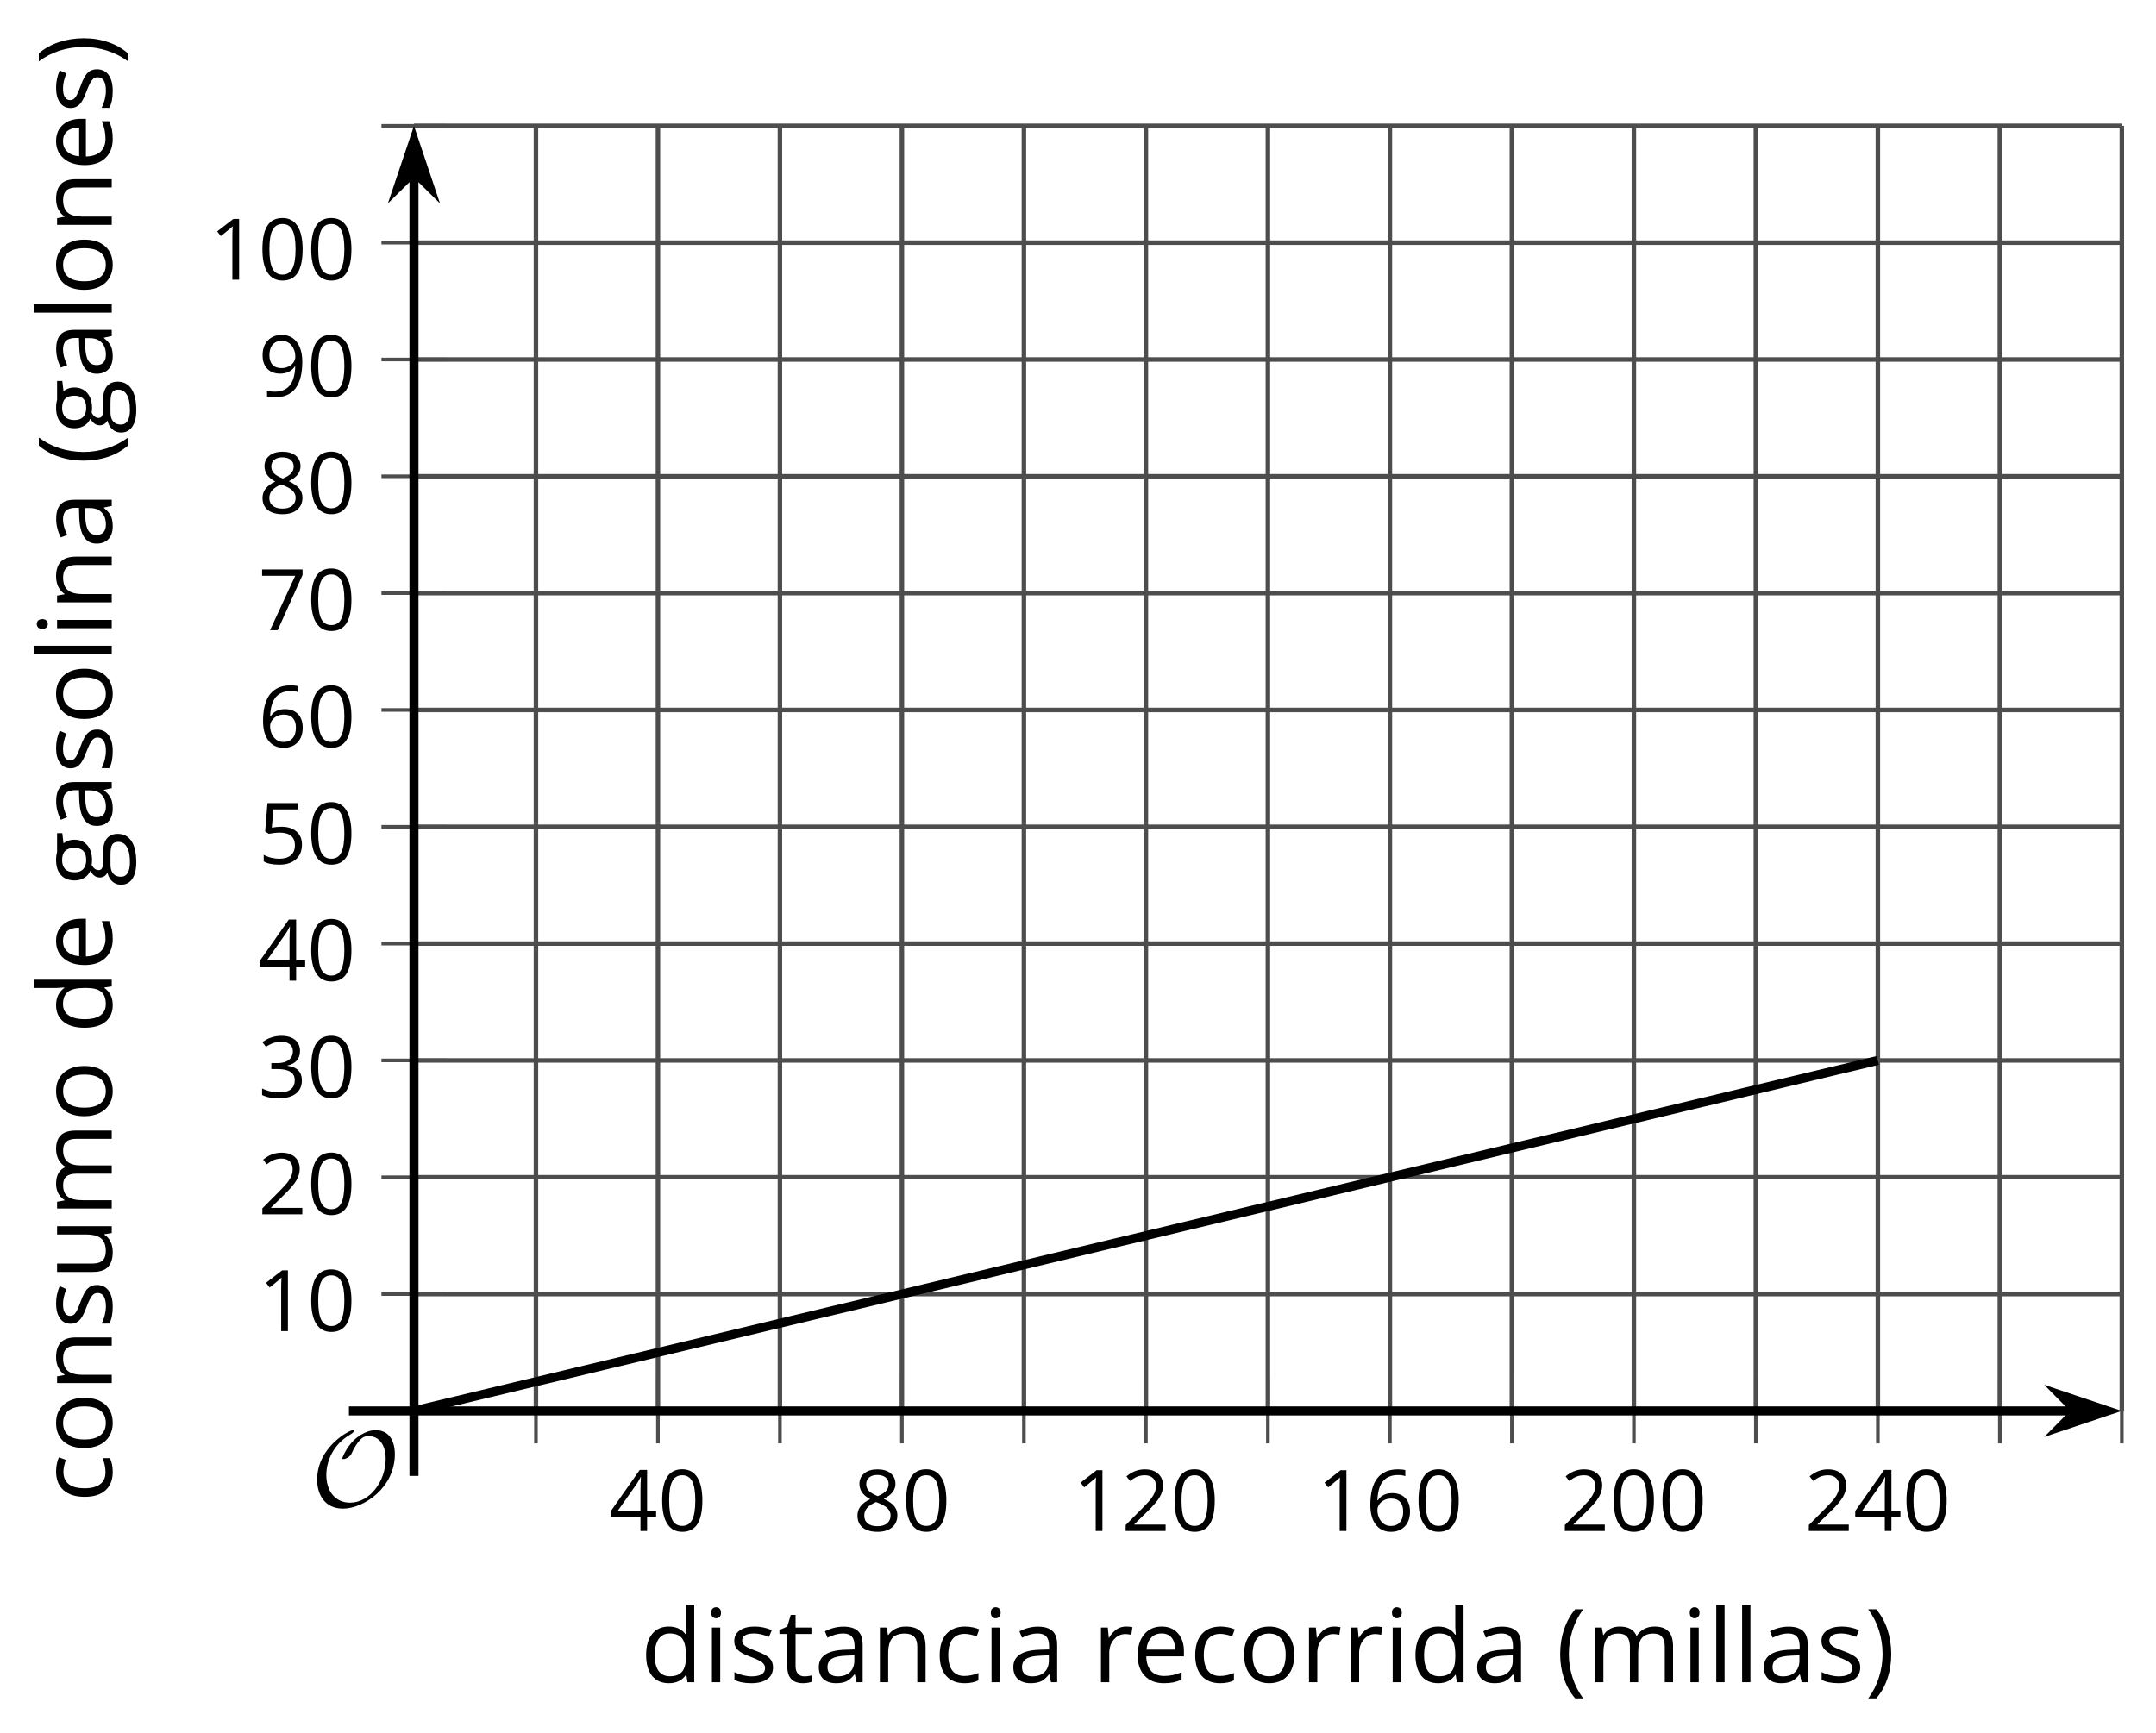 <?xml version='1.0' encoding='UTF-8'?>
<!-- This file was generated by dvisvgm 2.1.3 -->
<svg height='191.992pt' version='1.1' viewBox='-72 -72 238.803 191.992' width='238.803pt' xmlns='http://www.w3.org/2000/svg' xmlns:xlink='http://www.w3.org/1999/xlink'>
<defs>
<clipPath id='clip1'>
<path d='M-26.148 84.312H163.019V-58.059H-26.148Z'/>
</clipPath>
<path d='M9.289 -5.762C9.289 -7.281 8.62 -8.428 7.161 -8.428C5.918 -8.428 4.866 -7.424 4.782 -7.352C3.826 -6.408 3.467 -5.332 3.467 -5.308C3.467 -5.236 3.527 -5.224 3.587 -5.224C3.814 -5.224 4.005 -5.344 4.184 -5.475C4.399 -5.631 4.411 -5.667 4.543 -5.942C4.651 -6.181 4.926 -6.767 5.368 -7.269C5.655 -7.592 5.894 -7.771 6.372 -7.771C7.532 -7.771 8.273 -6.814 8.273 -5.248C8.273 -2.809 6.539 -0.395 4.328 -0.395C2.63 -0.395 1.698 -1.745 1.698 -3.455C1.698 -5.081 2.534 -6.874 4.28 -7.902C4.399 -7.974 4.758 -8.189 4.758 -8.345C4.758 -8.428 4.663 -8.428 4.639 -8.428C4.22 -8.428 0.681 -6.528 0.681 -2.941C0.681 -1.267 1.554 0.263 3.539 0.263C5.87 0.263 9.289 -2.08 9.289 -5.762Z' id='g0-79'/>
<path d='M0.378 -2.583C0.378 -1.782 0.497 -1.031 0.732 -0.336S1.312 0.971 1.763 1.492H2.5C2.072 0.912 1.745 0.272 1.519 -0.433S1.179 -1.855 1.179 -2.592C1.179 -3.343 1.289 -4.07 1.51 -4.779C1.736 -5.488 2.067 -6.137 2.509 -6.731H1.763C1.317 -6.197 0.971 -5.576 0.737 -4.866C0.497 -4.157 0.378 -3.398 0.378 -2.583Z' id='g2-8'/>
<path d='M2.413 -2.583C2.413 -3.389 2.293 -4.148 2.058 -4.862C1.823 -5.571 1.478 -6.192 1.027 -6.731H0.281C0.723 -6.137 1.054 -5.488 1.28 -4.779C1.501 -4.07 1.611 -3.343 1.611 -2.592C1.611 -1.855 1.496 -1.133 1.271 -0.433C1.045 0.272 0.718 0.916 0.29 1.492H1.027C1.473 0.976 1.819 0.368 2.053 -0.327C2.293 -1.022 2.413 -1.777 2.413 -2.583Z' id='g2-9'/>
<path d='M4.922 -3.375C4.922 -4.498 4.733 -5.355 4.355 -5.948C3.973 -6.542 3.421 -6.837 2.689 -6.837C1.938 -6.837 1.381 -6.552 1.018 -5.985S0.47 -4.549 0.47 -3.375C0.47 -2.238 0.658 -1.377 1.036 -0.792C1.413 -0.203 1.966 0.092 2.689 0.092C3.444 0.092 4.006 -0.193 4.374 -0.769C4.738 -1.344 4.922 -2.21 4.922 -3.375ZM1.243 -3.375C1.243 -4.355 1.358 -5.064 1.588 -5.506C1.819 -5.953 2.187 -6.174 2.689 -6.174C3.2 -6.174 3.568 -5.948 3.794 -5.497C4.024 -5.051 4.139 -4.342 4.139 -3.375S4.024 -1.699 3.794 -1.243C3.568 -0.792 3.2 -0.566 2.689 -0.566C2.187 -0.566 1.819 -0.792 1.588 -1.234C1.358 -1.685 1.243 -2.394 1.243 -3.375Z' id='g2-16'/>
<path d='M3.292 0V-6.731H2.647L0.866 -5.355L1.271 -4.83C1.92 -5.359 2.288 -5.658 2.366 -5.727S2.518 -5.866 2.583 -5.93C2.56 -5.576 2.546 -5.198 2.546 -4.797V0H3.292Z' id='g2-17'/>
<path d='M4.885 0V-0.709H1.423V-0.746L2.896 -2.187C3.554 -2.827 4.001 -3.352 4.24 -3.771S4.599 -4.609 4.599 -5.037C4.599 -5.585 4.42 -6.018 4.061 -6.344C3.702 -6.667 3.204 -6.828 2.574 -6.828C1.842 -6.828 1.169 -6.57 0.548 -6.054L0.953 -5.534C1.262 -5.778 1.538 -5.944 1.786 -6.036C2.04 -6.128 2.302 -6.174 2.583 -6.174C2.97 -6.174 3.273 -6.068 3.49 -5.856C3.706 -5.649 3.817 -5.364 3.817 -5.005C3.817 -4.751 3.775 -4.512 3.688 -4.291S3.471 -3.844 3.301 -3.61S2.772 -2.988 2.233 -2.44L0.46 -0.658V0H4.885Z' id='g2-18'/>
<path d='M4.632 -5.147C4.632 -5.668 4.452 -6.077 4.088 -6.381C3.725 -6.676 3.218 -6.828 2.564 -6.828C2.164 -6.828 1.786 -6.768 1.427 -6.639C1.064 -6.519 0.746 -6.344 0.47 -6.128L0.856 -5.612C1.192 -5.829 1.487 -5.976 1.75 -6.054S2.288 -6.174 2.583 -6.174C2.97 -6.174 3.278 -6.082 3.499 -5.893C3.729 -5.704 3.84 -5.447 3.84 -5.12C3.84 -4.71 3.688 -4.388 3.379 -4.153C3.071 -3.923 2.657 -3.808 2.132 -3.808H1.459V-3.149H2.122C3.407 -3.149 4.047 -2.739 4.047 -1.925C4.047 -1.013 3.467 -0.557 2.302 -0.557C2.007 -0.557 1.694 -0.594 1.363 -0.672C1.036 -0.746 0.723 -0.856 0.433 -0.999V-0.272C0.714 -0.138 0.999 -0.041 1.298 0.009C1.593 0.064 1.92 0.092 2.274 0.092C3.094 0.092 3.725 -0.083 4.171 -0.424C4.618 -0.769 4.839 -1.266 4.839 -1.906C4.839 -2.353 4.71 -2.716 4.448 -2.993S3.785 -3.439 3.246 -3.508V-3.545C3.688 -3.637 4.029 -3.821 4.273 -4.093C4.512 -4.365 4.632 -4.719 4.632 -5.147Z' id='g2-19'/>
<path d='M5.203 -1.547V-2.242H4.204V-6.768H3.393L0.198 -2.215V-1.547H3.471V0H4.204V-1.547H5.203ZM3.471 -2.242H0.962L3.066 -5.235C3.195 -5.428 3.333 -5.672 3.481 -5.967H3.518C3.485 -5.414 3.471 -4.917 3.471 -4.48V-2.242Z' id='g2-20'/>
<path d='M2.564 -4.111C2.215 -4.111 1.865 -4.075 1.51 -4.006L1.68 -6.027H4.374V-6.731H1.027L0.773 -3.582L1.169 -3.329C1.657 -3.416 2.049 -3.462 2.339 -3.462C3.49 -3.462 4.065 -2.993 4.065 -2.053C4.065 -1.57 3.913 -1.202 3.619 -0.948C3.315 -0.695 2.896 -0.566 2.357 -0.566C2.049 -0.566 1.731 -0.608 1.413 -0.681C1.096 -0.764 0.829 -0.87 0.612 -1.008V-0.272C1.013 -0.028 1.588 0.092 2.348 0.092C3.126 0.092 3.739 -0.106 4.18 -0.502C4.627 -0.898 4.848 -1.446 4.848 -2.141C4.848 -2.753 4.646 -3.232 4.236 -3.582C3.831 -3.936 3.273 -4.111 2.564 -4.111Z' id='g2-21'/>
<path d='M0.539 -2.878C0.539 -1.943 0.741 -1.215 1.151 -0.691C1.561 -0.17 2.113 0.092 2.808 0.092C3.458 0.092 3.978 -0.11 4.355 -0.506C4.742 -0.912 4.931 -1.459 4.931 -2.159C4.931 -2.785 4.756 -3.283 4.411 -3.646C4.061 -4.01 3.582 -4.194 2.979 -4.194C2.247 -4.194 1.713 -3.932 1.377 -3.402H1.321C1.358 -4.365 1.565 -5.074 1.948 -5.525C2.33 -5.971 2.878 -6.197 3.6 -6.197C3.904 -6.197 4.176 -6.16 4.411 -6.082V-6.74C4.213 -6.8 3.936 -6.828 3.591 -6.828C2.583 -6.828 1.823 -6.501 1.308 -5.847C0.797 -5.189 0.539 -4.199 0.539 -2.878ZM2.799 -0.557C2.509 -0.557 2.251 -0.635 2.026 -0.797C1.805 -0.958 1.63 -1.174 1.506 -1.446S1.321 -2.012 1.321 -2.33C1.321 -2.546 1.39 -2.753 1.529 -2.951C1.662 -3.149 1.846 -3.306 2.076 -3.421S2.56 -3.591 2.836 -3.591C3.283 -3.591 3.614 -3.462 3.84 -3.209S4.176 -2.606 4.176 -2.159C4.176 -1.639 4.056 -1.243 3.812 -0.967C3.573 -0.695 3.237 -0.557 2.799 -0.557Z' id='g2-22'/>
<path d='M1.312 0H2.159L4.913 -6.119V-6.731H0.433V-6.027H4.102L1.312 0Z' id='g2-23'/>
<path d='M2.689 -6.828C2.086 -6.828 1.602 -6.685 1.243 -6.39C0.879 -6.105 0.7 -5.714 0.7 -5.226C0.7 -4.88 0.792 -4.572 0.976 -4.291C1.16 -4.015 1.464 -3.757 1.888 -3.518C0.948 -3.089 0.479 -2.486 0.479 -1.717C0.479 -1.142 0.672 -0.695 1.059 -0.378C1.446 -0.064 1.998 0.092 2.716 0.092C3.393 0.092 3.927 -0.074 4.319 -0.405C4.71 -0.741 4.903 -1.188 4.903 -1.745C4.903 -2.122 4.788 -2.454 4.558 -2.744C4.328 -3.029 3.941 -3.301 3.393 -3.564C3.844 -3.789 4.171 -4.038 4.378 -4.309S4.687 -4.885 4.687 -5.216C4.687 -5.718 4.507 -6.114 4.148 -6.4S3.301 -6.828 2.689 -6.828ZM1.234 -1.699C1.234 -2.03 1.335 -2.316 1.542 -2.551C1.75 -2.79 2.081 -3.006 2.537 -3.204C3.131 -2.988 3.55 -2.762 3.789 -2.532C4.029 -2.297 4.148 -2.035 4.148 -1.736C4.148 -1.363 4.019 -1.068 3.766 -0.852S3.154 -0.529 2.698 -0.529C2.233 -0.529 1.874 -0.631 1.621 -0.838C1.363 -1.045 1.234 -1.331 1.234 -1.699ZM2.68 -6.206C3.071 -6.206 3.375 -6.114 3.6 -5.93C3.821 -5.75 3.932 -5.502 3.932 -5.193C3.932 -4.913 3.84 -4.664 3.656 -4.452C3.476 -4.24 3.163 -4.042 2.726 -3.858C2.238 -4.061 1.901 -4.263 1.722 -4.466S1.45 -4.913 1.45 -5.193C1.45 -5.502 1.561 -5.746 1.777 -5.93S2.297 -6.206 2.68 -6.206Z' id='g2-24'/>
<path d='M4.885 -3.858C4.885 -4.471 4.793 -5 4.609 -5.451C4.425 -5.898 4.162 -6.243 3.821 -6.473C3.476 -6.713 3.076 -6.828 2.62 -6.828C1.98 -6.828 1.469 -6.625 1.077 -6.22C0.681 -5.815 0.488 -5.262 0.488 -4.563C0.488 -3.923 0.663 -3.425 1.013 -3.071S1.837 -2.537 2.431 -2.537C2.781 -2.537 3.094 -2.606 3.375 -2.735C3.656 -2.873 3.877 -3.066 4.047 -3.32H4.102C4.07 -2.376 3.863 -1.68 3.49 -1.225C3.112 -0.764 2.555 -0.539 1.819 -0.539C1.506 -0.539 1.225 -0.58 0.981 -0.658V0C1.188 0.06 1.473 0.092 1.828 0.092C3.867 0.092 4.885 -1.225 4.885 -3.858ZM2.62 -6.174C2.91 -6.174 3.168 -6.096 3.398 -5.939C3.619 -5.783 3.798 -5.566 3.923 -5.295S4.111 -4.724 4.111 -4.401C4.111 -4.185 4.042 -3.983 3.909 -3.785S3.591 -3.435 3.352 -3.32C3.122 -3.204 2.864 -3.149 2.583 -3.149C2.132 -3.149 1.796 -3.278 1.575 -3.527C1.354 -3.785 1.243 -4.13 1.243 -4.572C1.243 -5.074 1.363 -5.47 1.602 -5.75S2.182 -6.174 2.62 -6.174Z' id='g2-25'/>
<path d='M3.913 0H4.48V-3.444C4.48 -4.033 4.337 -4.461 4.042 -4.728C3.757 -4.995 3.31 -5.129 2.707 -5.129C2.408 -5.129 2.113 -5.092 1.814 -5.014C1.519 -4.936 1.248 -4.83 0.999 -4.696L1.234 -4.111C1.763 -4.369 2.242 -4.498 2.661 -4.498C3.034 -4.498 3.306 -4.401 3.481 -4.217C3.646 -4.024 3.734 -3.734 3.734 -3.338V-3.025L2.878 -2.997C1.248 -2.947 0.433 -2.413 0.433 -1.395C0.433 -0.921 0.576 -0.552 0.856 -0.295C1.142 -0.037 1.533 0.092 2.035 0.092C2.408 0.092 2.721 0.037 2.974 -0.074C3.223 -0.189 3.471 -0.401 3.725 -0.718H3.762L3.913 0ZM2.187 -0.539C1.888 -0.539 1.653 -0.612 1.483 -0.755C1.317 -0.898 1.234 -1.11 1.234 -1.386C1.234 -1.74 1.367 -1.998 1.639 -2.164C1.906 -2.334 2.343 -2.426 2.951 -2.449L3.715 -2.482V-2.026C3.715 -1.556 3.582 -1.192 3.306 -0.93C3.039 -0.668 2.661 -0.539 2.187 -0.539Z' id='g2-65'/>
<path d='M2.827 0.092C3.338 0.092 3.766 0.005 4.102 -0.17V-0.847C3.66 -0.668 3.227 -0.576 2.808 -0.576C2.316 -0.576 1.948 -0.741 1.694 -1.073C1.446 -1.404 1.321 -1.878 1.321 -2.5C1.321 -3.808 1.832 -4.461 2.859 -4.461C3.011 -4.461 3.191 -4.438 3.389 -4.392C3.587 -4.351 3.771 -4.296 3.941 -4.227L4.176 -4.876C4.038 -4.945 3.849 -5.009 3.605 -5.06S3.122 -5.138 2.878 -5.138C2.127 -5.138 1.547 -4.908 1.142 -4.448C0.732 -3.987 0.529 -3.333 0.529 -2.491C0.529 -1.667 0.727 -1.031 1.133 -0.58C1.529 -0.134 2.095 0.092 2.827 0.092Z' id='g2-67'/>
<path d='M4.245 -0.677L4.346 0H4.968V-7.164H4.204V-5.111L4.222 -4.756L4.254 -4.392H4.194C3.831 -4.89 3.306 -5.138 2.62 -5.138C1.961 -5.138 1.45 -4.908 1.082 -4.448S0.529 -3.343 0.529 -2.509S0.714 -1.036 1.077 -0.585C1.446 -0.134 1.961 0.092 2.62 0.092C3.324 0.092 3.849 -0.166 4.204 -0.677H4.245ZM2.716 -0.548C2.261 -0.548 1.911 -0.714 1.676 -1.041S1.321 -1.855 1.321 -2.5C1.321 -3.135 1.441 -3.628 1.676 -3.978C1.915 -4.323 2.261 -4.498 2.707 -4.498C3.227 -4.498 3.61 -4.346 3.849 -4.042C4.084 -3.734 4.204 -3.223 4.204 -2.509V-2.348C4.204 -1.717 4.088 -1.257 3.849 -0.976C3.619 -0.691 3.237 -0.548 2.716 -0.548Z' id='g2-68'/>
<path d='M2.942 0.092C3.283 0.092 3.573 0.064 3.812 0.018C4.056 -0.037 4.309 -0.12 4.581 -0.235V-0.916C4.052 -0.691 3.513 -0.576 2.97 -0.576C2.454 -0.576 2.053 -0.727 1.768 -1.036C1.487 -1.344 1.335 -1.791 1.321 -2.385H4.797V-2.868C4.797 -3.55 4.613 -4.098 4.245 -4.512C3.877 -4.931 3.375 -5.138 2.744 -5.138C2.067 -5.138 1.533 -4.899 1.133 -4.42C0.727 -3.941 0.529 -3.297 0.529 -2.482C0.529 -1.676 0.746 -1.045 1.179 -0.589C1.607 -0.134 2.196 0.092 2.942 0.092ZM2.735 -4.498C3.135 -4.498 3.439 -4.369 3.656 -4.116C3.872 -3.858 3.978 -3.49 3.978 -3.006H1.34C1.381 -3.471 1.524 -3.84 1.768 -4.102C2.007 -4.365 2.33 -4.498 2.735 -4.498Z' id='g2-69'/>
<path d='M4.94 -5.046H3.195C2.983 -5.106 2.744 -5.138 2.482 -5.138C1.874 -5.138 1.404 -4.991 1.073 -4.687C0.741 -4.392 0.576 -3.964 0.576 -3.412C0.576 -3.08 0.658 -2.785 0.82 -2.528C0.985 -2.27 1.197 -2.086 1.459 -1.98C1.248 -1.851 1.091 -1.717 0.994 -1.579S0.847 -1.28 0.847 -1.096C0.847 -0.935 0.893 -0.792 0.976 -0.668C1.068 -0.543 1.174 -0.456 1.303 -0.396C0.948 -0.318 0.672 -0.166 0.474 0.06S0.18 0.548 0.18 0.856C0.18 1.303 0.359 1.653 0.718 1.897C1.073 2.141 1.584 2.265 2.242 2.265C3.103 2.265 3.757 2.118 4.204 1.823C4.65 1.533 4.876 1.105 4.876 0.548C4.876 0.11 4.728 -0.226 4.438 -0.456C4.144 -0.686 3.725 -0.801 3.177 -0.801H2.284C2.007 -0.801 1.814 -0.833 1.699 -0.902C1.584 -0.967 1.529 -1.068 1.529 -1.206C1.529 -1.469 1.69 -1.685 2.017 -1.855C2.15 -1.832 2.288 -1.819 2.44 -1.819C3.029 -1.819 3.494 -1.966 3.831 -2.261S4.337 -2.951 4.337 -3.444C4.337 -3.66 4.305 -3.858 4.236 -4.033C4.167 -4.204 4.093 -4.346 4.006 -4.452L4.94 -4.563V-5.046ZM0.916 0.847C0.916 0.539 1.013 0.299 1.206 0.134S1.671 -0.115 2.017 -0.115H2.933C3.398 -0.115 3.715 -0.064 3.886 0.046C4.056 0.147 4.139 0.341 4.139 0.612C4.139 0.939 3.987 1.202 3.674 1.39C3.37 1.584 2.891 1.68 2.251 1.68C1.823 1.68 1.492 1.611 1.262 1.469S0.916 1.119 0.916 0.847ZM1.331 -3.43C1.331 -3.812 1.427 -4.098 1.621 -4.291S2.09 -4.581 2.449 -4.581C3.204 -4.581 3.582 -4.204 3.582 -3.444C3.582 -2.721 3.209 -2.357 2.463 -2.357C2.109 -2.357 1.828 -2.449 1.63 -2.629S1.331 -3.076 1.331 -3.43Z' id='g2-71'/>
<path d='M1.575 0V-5.046H0.81V0H1.575ZM0.746 -6.413C0.746 -6.243 0.787 -6.114 0.875 -6.031C0.962 -5.944 1.068 -5.902 1.197 -5.902C1.321 -5.902 1.427 -5.944 1.515 -6.031C1.602 -6.114 1.648 -6.243 1.648 -6.413S1.602 -6.713 1.515 -6.796S1.321 -6.92 1.197 -6.92C1.068 -6.92 0.962 -6.878 0.875 -6.796C0.787 -6.717 0.746 -6.588 0.746 -6.413Z' id='g2-73'/>
<path d='M1.575 0V-7.164H0.81V0H1.575Z' id='g2-76'/>
<path d='M7.242 0H8.006V-3.292C8.006 -3.936 7.864 -4.406 7.578 -4.696C7.297 -4.991 6.869 -5.138 6.298 -5.138C5.935 -5.138 5.608 -5.06 5.322 -4.908S4.82 -4.544 4.669 -4.282H4.632C4.388 -4.853 3.872 -5.138 3.085 -5.138C2.758 -5.138 2.468 -5.069 2.201 -4.931C1.943 -4.793 1.736 -4.599 1.593 -4.355H1.556L1.432 -5.046H0.81V0H1.575V-2.647C1.575 -3.301 1.685 -3.771 1.906 -4.061C2.132 -4.346 2.482 -4.489 2.96 -4.489C3.324 -4.489 3.596 -4.388 3.766 -4.19C3.936 -3.987 4.024 -3.683 4.024 -3.283V0H4.788V-2.818C4.788 -3.384 4.903 -3.808 5.129 -4.079S5.709 -4.489 6.183 -4.489C6.547 -4.489 6.814 -4.388 6.984 -4.19C7.155 -3.987 7.242 -3.683 7.242 -3.283V0Z' id='g2-77'/>
<path d='M4.263 0H5.028V-3.292C5.028 -3.936 4.876 -4.406 4.567 -4.696C4.259 -4.991 3.803 -5.138 3.195 -5.138C2.85 -5.138 2.532 -5.069 2.251 -4.936C1.971 -4.797 1.75 -4.604 1.593 -4.355H1.556L1.432 -5.046H0.81V0H1.575V-2.647C1.575 -3.306 1.699 -3.775 1.943 -4.061S2.574 -4.489 3.103 -4.489C3.504 -4.489 3.794 -4.388 3.983 -4.185S4.263 -3.674 4.263 -3.264V0Z' id='g2-78'/>
<path d='M5.166 -2.528C5.166 -3.329 4.959 -3.964 4.54 -4.434C4.125 -4.903 3.564 -5.138 2.859 -5.138C2.127 -5.138 1.556 -4.908 1.146 -4.448C0.737 -3.992 0.529 -3.352 0.529 -2.528C0.529 -1.998 0.626 -1.533 0.815 -1.137S1.275 -0.437 1.625 -0.226S2.376 0.092 2.827 0.092C3.559 0.092 4.13 -0.138 4.544 -0.599C4.959 -1.064 5.166 -1.704 5.166 -2.528ZM1.321 -2.528C1.321 -3.177 1.45 -3.669 1.704 -3.996S2.334 -4.489 2.836 -4.489C3.343 -4.489 3.725 -4.323 3.987 -3.987C4.245 -3.656 4.374 -3.168 4.374 -2.528C4.374 -1.878 4.245 -1.39 3.987 -1.05C3.725 -0.718 3.347 -0.548 2.845 -0.548S1.966 -0.718 1.708 -1.054S1.321 -1.883 1.321 -2.528Z' id='g2-79'/>
<path d='M3.112 -5.138C2.795 -5.138 2.505 -5.051 2.242 -4.871S1.754 -4.438 1.565 -4.111H1.529L1.441 -5.046H0.81V0H1.575V-2.707C1.575 -3.2 1.722 -3.614 2.007 -3.946C2.302 -4.277 2.647 -4.443 3.057 -4.443C3.218 -4.443 3.402 -4.42 3.61 -4.374L3.715 -5.083C3.536 -5.12 3.338 -5.138 3.112 -5.138Z' id='g2-82'/>
<path d='M4.065 -1.377C4.065 -1.713 3.959 -1.989 3.748 -2.21C3.541 -2.431 3.135 -2.652 2.537 -2.868C2.099 -3.029 1.805 -3.154 1.653 -3.241S1.39 -3.416 1.317 -3.513C1.252 -3.61 1.215 -3.725 1.215 -3.858C1.215 -4.056 1.308 -4.213 1.492 -4.328S1.948 -4.498 2.311 -4.498C2.721 -4.498 3.181 -4.392 3.688 -4.185L3.959 -4.807C3.439 -5.028 2.91 -5.138 2.366 -5.138C1.782 -5.138 1.326 -5.018 0.99 -4.779C0.654 -4.544 0.488 -4.217 0.488 -3.808C0.488 -3.577 0.534 -3.379 0.635 -3.214C0.727 -3.048 0.875 -2.901 1.077 -2.772C1.271 -2.638 1.607 -2.486 2.076 -2.311C2.569 -2.122 2.901 -1.957 3.076 -1.814C3.241 -1.676 3.329 -1.51 3.329 -1.312C3.329 -1.05 3.223 -0.856 3.006 -0.727C2.79 -0.603 2.486 -0.539 2.086 -0.539C1.828 -0.539 1.561 -0.576 1.28 -0.645C1.004 -0.714 0.746 -0.81 0.502 -0.935V-0.226C0.875 -0.014 1.4 0.092 2.067 0.092C2.698 0.092 3.191 -0.037 3.541 -0.29S4.065 -0.907 4.065 -1.377Z' id='g2-83'/>
<path d='M2.44 -0.539C2.187 -0.539 1.989 -0.622 1.846 -0.783S1.63 -1.179 1.63 -1.483V-4.452H3.094V-5.046H1.63V-6.215H1.188L0.866 -5.138L0.143 -4.82V-4.452H0.866V-1.45C0.866 -0.424 1.354 0.092 2.33 0.092C2.459 0.092 2.606 0.078 2.762 0.055C2.928 0.028 3.048 -0.005 3.131 -0.046V-0.631C3.057 -0.608 2.956 -0.589 2.832 -0.571C2.707 -0.548 2.574 -0.539 2.44 -0.539Z' id='g2-84'/>
<path d='M1.529 -5.046H0.755V-1.745C0.755 -1.105 0.907 -0.635 1.215 -0.345C1.519 -0.055 1.98 0.092 2.592 0.092C2.947 0.092 3.264 0.028 3.545 -0.106C3.821 -0.239 4.038 -0.428 4.194 -0.677H4.236L4.346 0H4.977V-5.046H4.213V-2.394C4.213 -1.74 4.088 -1.271 3.849 -0.981C3.6 -0.691 3.218 -0.548 2.689 -0.548C2.288 -0.548 1.998 -0.649 1.809 -0.852S1.529 -1.363 1.529 -1.773V-5.046Z' id='g2-85'/>
<use id='g7-8' transform='scale(1.2)' xlink:href='#g2-8'/>
<use id='g7-9' transform='scale(1.2)' xlink:href='#g2-9'/>
<use id='g7-65' transform='scale(1.2)' xlink:href='#g2-65'/>
<use id='g7-67' transform='scale(1.2)' xlink:href='#g2-67'/>
<use id='g7-68' transform='scale(1.2)' xlink:href='#g2-68'/>
<use id='g7-69' transform='scale(1.2)' xlink:href='#g2-69'/>
<use id='g7-71' transform='scale(1.2)' xlink:href='#g2-71'/>
<use id='g7-73' transform='scale(1.2)' xlink:href='#g2-73'/>
<use id='g7-76' transform='scale(1.2)' xlink:href='#g2-76'/>
<use id='g7-77' transform='scale(1.2)' xlink:href='#g2-77'/>
<use id='g7-78' transform='scale(1.2)' xlink:href='#g2-78'/>
<use id='g7-79' transform='scale(1.2)' xlink:href='#g2-79'/>
<use id='g7-82' transform='scale(1.2)' xlink:href='#g2-82'/>
<use id='g7-83' transform='scale(1.2)' xlink:href='#g2-83'/>
<use id='g7-84' transform='scale(1.2)' xlink:href='#g2-84'/>
<use id='g7-85' transform='scale(1.2)' xlink:href='#g2-85'/>
</defs>
<g id='page1'>
<path d='M-12.637 84.312V-58.059M14.387 84.312V-58.059M41.41 84.312V-58.059M68.434 84.312V-58.059M95.461 84.312V-58.059M122.484 84.312V-58.059M149.508 84.312V-58.059' fill='none' stroke='#4d4d4d' stroke-linejoin='bevel' stroke-miterlimit='10.037' stroke-width='0.5'/>
<path d='M0.875 84.312V-58.059M27.898 84.312V-58.059M54.922 84.312V-58.059M81.945 84.312V-58.059M108.973 84.312V-58.059M135.996 84.312V-58.059M163.019 84.312V-58.059' fill='none' stroke='#4d4d4d' stroke-linejoin='bevel' stroke-miterlimit='10.037' stroke-width='0.5'/>
<path d='M-26.148 71.367H163.019M-26.148 58.426H163.019M-26.148 45.484H163.019M-26.148 32.539H163.019M-26.148 19.598H163.019M-26.148 6.656H163.019M-26.148 -6.289H163.019M-26.148 -19.23H163.019M-26.148 -32.172H163.019M-26.148 -45.117H163.019M-26.148 -58.059H163.019' fill='none' stroke='#4d4d4d' stroke-linejoin='bevel' stroke-miterlimit='10.037' stroke-width='0.5'/>
<path d='M-12.637 87.91V80.711M14.387 87.91V80.711M41.41 87.91V80.711M68.434 87.91V80.711M95.461 87.91V80.711M122.484 87.91V80.711M149.508 87.91V80.711' fill='none' stroke='#4d4d4d' stroke-linejoin='bevel' stroke-miterlimit='10.037' stroke-width='0.4'/>
<path d='M0.875 87.91V80.711M27.898 87.91V80.711M54.922 87.91V80.711M81.945 87.91V80.711M108.973 87.91V80.711M135.996 87.91V80.711M163.019 87.91V80.711' fill='none' stroke='#4d4d4d' stroke-linejoin='bevel' stroke-miterlimit='10.037' stroke-width='0.4'/>
<path d='M-29.75 71.367H-22.551M-29.75 58.426H-22.551M-29.75 45.484H-22.551M-29.75 32.539H-22.551M-29.75 19.598H-22.551M-29.75 6.656H-22.551M-29.75 -6.289H-22.551M-29.75 -19.23H-22.551M-29.75 -32.172H-22.551M-29.75 -45.117H-22.551M-29.75 -58.059H-22.551' fill='none' stroke='#4d4d4d' stroke-linejoin='bevel' stroke-miterlimit='10.037' stroke-width='0.4'/>
<path d='M-26.148 84.312H157.726' fill='none' stroke='#000000' stroke-linejoin='bevel' stroke-miterlimit='10.037' stroke-width='1'/>
<path d='M161.445 84.312L156.254 82.566L157.977 84.312L156.254 86.055Z'/>
<path d='M161.445 84.312L156.254 82.566L157.977 84.312L156.254 86.055Z' fill='none' stroke='#000000' stroke-miterlimit='10.037' stroke-width='1'/>
<path d='M-26.148 84.312V-52.766' fill='none' stroke='#000000' stroke-linejoin='bevel' stroke-miterlimit='10.037' stroke-width='1'/>
<path d='M-26.148 -56.484L-27.895 -51.293L-26.148 -53.016L-24.406 -51.293Z'/>
<path d='M-26.148 -56.484L-27.895 -51.293L-26.148 -53.016L-24.406 -51.293Z' fill='none' stroke='#000000' stroke-miterlimit='10.037' stroke-width='1'/>
<g transform='matrix(1 0 0 1 -24.231 48.987)'>
<use x='19.701' xlink:href='#g2-20' y='48.629'/>
<use x='25.105' xlink:href='#g2-16' y='48.629'/>
</g>
<g transform='matrix(1 0 0 1 2.793 48.987)'>
<use x='19.701' xlink:href='#g2-24' y='48.629'/>
<use x='25.105' xlink:href='#g2-16' y='48.629'/>
</g>
<g transform='matrix(1 0 0 1 27.115 48.987)'>
<use x='19.701' xlink:href='#g2-17' y='48.629'/>
<use x='25.105' xlink:href='#g2-18' y='48.629'/>
<use x='30.51' xlink:href='#g2-16' y='48.629'/>
</g>
<g transform='matrix(1 0 0 1 54.139 48.987)'>
<use x='19.701' xlink:href='#g2-17' y='48.629'/>
<use x='25.105' xlink:href='#g2-22' y='48.629'/>
<use x='30.51' xlink:href='#g2-16' y='48.629'/>
</g>
<g transform='matrix(1 0 0 1 81.164 48.987)'>
<use x='19.701' xlink:href='#g2-18' y='48.629'/>
<use x='25.105' xlink:href='#g2-16' y='48.629'/>
<use x='30.51' xlink:href='#g2-16' y='48.629'/>
</g>
<g transform='matrix(1 0 0 1 108.188 48.987)'>
<use x='19.701' xlink:href='#g2-18' y='48.629'/>
<use x='25.105' xlink:href='#g2-20' y='48.629'/>
<use x='30.51' xlink:href='#g2-16' y='48.629'/>
</g>
<g transform='matrix(1 0 0 1 -63.103 26.844)'>
<use x='19.701' xlink:href='#g2-17' y='48.629'/>
<use x='25.105' xlink:href='#g2-16' y='48.629'/>
</g>
<g transform='matrix(1 0 0 1 -63.103 13.902)'>
<use x='19.701' xlink:href='#g2-18' y='48.629'/>
<use x='25.105' xlink:href='#g2-16' y='48.629'/>
</g>
<g transform='matrix(1 0 0 1 -63.103 0.959)'>
<use x='19.701' xlink:href='#g2-19' y='48.629'/>
<use x='25.105' xlink:href='#g2-16' y='48.629'/>
</g>
<g transform='matrix(1 0 0 1 -63.103 -11.984)'>
<use x='19.701' xlink:href='#g2-20' y='48.629'/>
<use x='25.105' xlink:href='#g2-16' y='48.629'/>
</g>
<g transform='matrix(1 0 0 1 -63.103 -24.926)'>
<use x='19.701' xlink:href='#g2-21' y='48.629'/>
<use x='25.105' xlink:href='#g2-16' y='48.629'/>
</g>
<g transform='matrix(1 0 0 1 -63.103 -37.869)'>
<use x='19.701' xlink:href='#g2-22' y='48.629'/>
<use x='25.105' xlink:href='#g2-16' y='48.629'/>
</g>
<g transform='matrix(1 0 0 1 -63.103 -50.812)'>
<use x='19.701' xlink:href='#g2-23' y='48.629'/>
<use x='25.105' xlink:href='#g2-16' y='48.629'/>
</g>
<g transform='matrix(1 0 0 1 -63.103 -63.754)'>
<use x='19.701' xlink:href='#g2-24' y='48.629'/>
<use x='25.105' xlink:href='#g2-16' y='48.629'/>
</g>
<g transform='matrix(1 0 0 1 -63.103 -76.697)'>
<use x='19.701' xlink:href='#g2-25' y='48.629'/>
<use x='25.105' xlink:href='#g2-16' y='48.629'/>
</g>
<g transform='matrix(1 0 0 1 -68.508 -89.639)'>
<use x='19.701' xlink:href='#g2-17' y='48.629'/>
<use x='25.105' xlink:href='#g2-16' y='48.629'/>
<use x='30.51' xlink:href='#g2-16' y='48.629'/>
</g>
<path clip-path='url(#clip1)' d='M-26.148 84.312L-25.336 84.117L-24.52 83.922L-23.707 83.727L-22.891 83.531L-22.074 83.336L-21.262 83.141L-20.445 82.945L-19.633 82.75L-18.816 82.555L-18.004 82.359L-17.188 82.164L-16.371 81.969L-15.559 81.773L-14.742 81.578L-13.93 81.383L-13.113 81.188L-12.297 80.992L-11.484 80.801L-10.668 80.606L-9.855 80.41L-9.039 80.215L-8.223 80.019L-7.41 79.824L-6.594 79.629L-5.781 79.434L-4.965 79.238L-4.152 79.043L-3.336 78.848L-2.519 78.652L-1.707 78.457L-0.891 78.262L-0.078 78.066L0.738 77.871L1.555 77.676L2.367 77.481L3.184 77.285L3.996 77.09L4.812 76.898L5.629 76.703L6.441 76.508L7.258 76.312L8.07 76.117L8.887 75.922L9.699 75.727L10.516 75.531L11.332 75.336L12.145 75.141L12.961 74.945L13.773 74.75L14.59 74.555L15.406 74.359L16.219 74.164L17.035 73.969L17.848 73.773L18.664 73.578L19.48 73.383L20.293 73.188L21.109 72.996L21.922 72.801L22.738 72.606L23.551 72.41L24.367 72.215L25.184 72.019L25.996 71.824L26.812 71.629L27.625 71.434L28.441 71.238L29.258 71.043L30.07 70.848L30.887 70.652L31.699 70.457L32.516 70.262L33.328 70.066L34.145 69.871L34.961 69.676L35.773 69.481L36.59 69.289L37.402 69.094L38.219 68.898L39.035 68.703L39.848 68.508L40.664 68.312L41.477 68.117L42.293 67.922L43.109 67.727L43.922 67.531L44.738 67.336L45.551 67.141L46.367 66.945L47.18 66.75L47.996 66.555L48.812 66.359L49.625 66.164L50.441 65.969L51.254 65.773L52.07 65.578L52.887 65.387L53.699 65.191L54.516 64.996L55.328 64.801L56.145 64.606L56.961 64.41L57.773 64.215L58.59 64.019L59.402 63.824L60.219 63.629L61.031 63.434L61.848 63.238L62.664 63.043L63.477 62.848L64.293 62.652L65.106 62.457L65.922 62.262L66.738 62.066L67.551 61.871L68.367 61.68L69.18 61.484L69.996 61.289L70.812 61.094L71.625 60.898L72.441 60.703L73.254 60.508L74.07 60.312L74.883 60.117L75.699 59.922L76.516 59.727L77.328 59.531L78.144 59.336L78.957 59.141L79.773 58.945L80.59 58.75L81.402 58.555L82.219 58.359L83.031 58.164L83.848 57.969L84.664 57.777L85.476 57.582L86.293 57.387L87.105 57.191L87.922 56.996L88.734 56.801L89.551 56.605L90.367 56.41L91.18 56.215L91.996 56.02L92.809 55.824L93.625 55.629L94.441 55.434L95.254 55.238L96.07 55.043L96.883 54.848L97.699 54.652L98.512 54.457L99.328 54.262L100.144 54.066L100.957 53.875L101.773 53.68L102.586 53.484L103.402 53.289L104.219 53.094L105.031 52.898L105.848 52.703L106.66 52.508L107.476 52.312L108.293 52.117L109.105 51.922L109.922 51.727L110.734 51.531L111.551 51.336L112.363 51.141L113.18 50.945L113.996 50.75L114.809 50.555L115.625 50.359L116.437 50.164L117.254 49.973L118.07 49.777L118.883 49.582L119.699 49.387L120.512 49.191L121.328 48.996L122.144 48.801L122.957 48.605L123.773 48.41L124.586 48.215L125.402 48.02L126.215 47.824L127.031 47.629L127.848 47.434L128.66 47.238L129.476 47.043L130.289 46.848L131.105 46.652L131.922 46.457L132.734 46.266L133.551 46.07L134.363 45.875L135.18 45.68L135.992 45.484' fill='none' stroke='#000000' stroke-linejoin='bevel' stroke-miterlimit='10.037' stroke-width='1'/>
<g transform='matrix(1 0 0 1 -57.256 46.246)'>
<use x='19.701' xlink:href='#g0-79' y='48.629'/>
</g>
<path d='M-26.148 91.512V84.312' fill='none' stroke='#000000' stroke-linejoin='bevel' stroke-miterlimit='10.037' stroke-width='1'/>
<path d='M-33.352 84.312H-26.148' fill='none' stroke='#000000' stroke-linejoin='bevel' stroke-miterlimit='10.037' stroke-width='1'/>
<g transform='matrix(1 0 0 1 -20.769 65.738)'>
<use x='19.701' xlink:href='#g7-68' y='48.629'/>
<use x='26.652' xlink:href='#g7-73' y='48.629'/>
<use x='29.514' xlink:href='#g7-83' y='48.629'/>
<use x='34.931' xlink:href='#g7-84' y='48.629'/>
<use x='38.941' xlink:href='#g7-65' y='48.629'/>
<use x='45.255' xlink:href='#g7-78' y='48.629'/>
<use x='52.217' xlink:href='#g7-67' y='48.629'/>
<use x='57.623' xlink:href='#g7-73' y='48.629'/>
<use x='60.486' xlink:href='#g7-65' y='48.629'/>
<use x='69.742' xlink:href='#g7-82' y='48.629'/>
<use x='74.148' xlink:href='#g7-69' y='48.629'/>
<use x='80.52' xlink:href='#g7-67' y='48.629'/>
<use x='85.926' xlink:href='#g7-79' y='48.629'/>
<use x='92.786' xlink:href='#g7-82' y='48.629'/>
<use x='97.42' xlink:href='#g7-82' y='48.629'/>
<use x='102.054' xlink:href='#g7-73' y='48.629'/>
<use x='104.916' xlink:href='#g7-68' y='48.629'/>
<use x='111.866' xlink:href='#g7-65' y='48.629'/>
<use x='121.123' xlink:href='#g7-8' y='48.629'/>
<use x='124.473' xlink:href='#g7-77' y='48.629'/>
<use x='135.035' xlink:href='#g7-73' y='48.629'/>
<use x='137.897' xlink:href='#g7-76' y='48.629'/>
<use x='140.759' xlink:href='#g7-76' y='48.629'/>
<use x='143.621' xlink:href='#g7-65' y='48.629'/>
<use x='149.936' xlink:href='#g7-83' y='48.629'/>
<use x='155.354' xlink:href='#g7-9' y='48.629'/>
</g>
<g transform='matrix(0 -1 1 0 -108.253 114.17)'>
<use x='19.701' xlink:href='#g7-67' y='48.629'/>
<use x='25.107' xlink:href='#g7-79' y='48.629'/>
<use x='31.967' xlink:href='#g7-78' y='48.629'/>
<use x='38.929' xlink:href='#g7-83' y='48.629'/>
<use x='44.347' xlink:href='#g7-85' y='48.629'/>
<use x='51.309' xlink:href='#g7-77' y='48.629'/>
<use x='61.871' xlink:href='#g7-79' y='48.629'/>
<use x='71.673' xlink:href='#g7-68' y='48.629'/>
<use x='78.623' xlink:href='#g7-69' y='48.629'/>
<use x='87.936' xlink:href='#g7-71' y='48.629'/>
<use x='94.149' xlink:href='#g7-65' y='48.629'/>
<use x='100.464' xlink:href='#g7-83' y='48.629'/>
<use x='105.881' xlink:href='#g7-79' y='48.629'/>
<use x='112.741' xlink:href='#g7-76' y='48.629'/>
<use x='115.603' xlink:href='#g7-73' y='48.629'/>
<use x='118.465' xlink:href='#g7-78' y='48.629'/>
<use x='125.427' xlink:href='#g7-65' y='48.629'/>
<use x='134.683' xlink:href='#g7-8' y='48.629'/>
<use x='138.034' xlink:href='#g7-71' y='48.629'/>
<use x='144.246' xlink:href='#g7-65' y='48.629'/>
<use x='150.561' xlink:href='#g7-76' y='48.629'/>
<use x='153.423' xlink:href='#g7-79' y='48.629'/>
<use x='160.283' xlink:href='#g7-78' y='48.629'/>
<use x='167.245' xlink:href='#g7-69' y='48.629'/>
<use x='173.616' xlink:href='#g7-83' y='48.629'/>
<use x='179.034' xlink:href='#g7-9' y='48.629'/>
</g>
</g>
</svg>